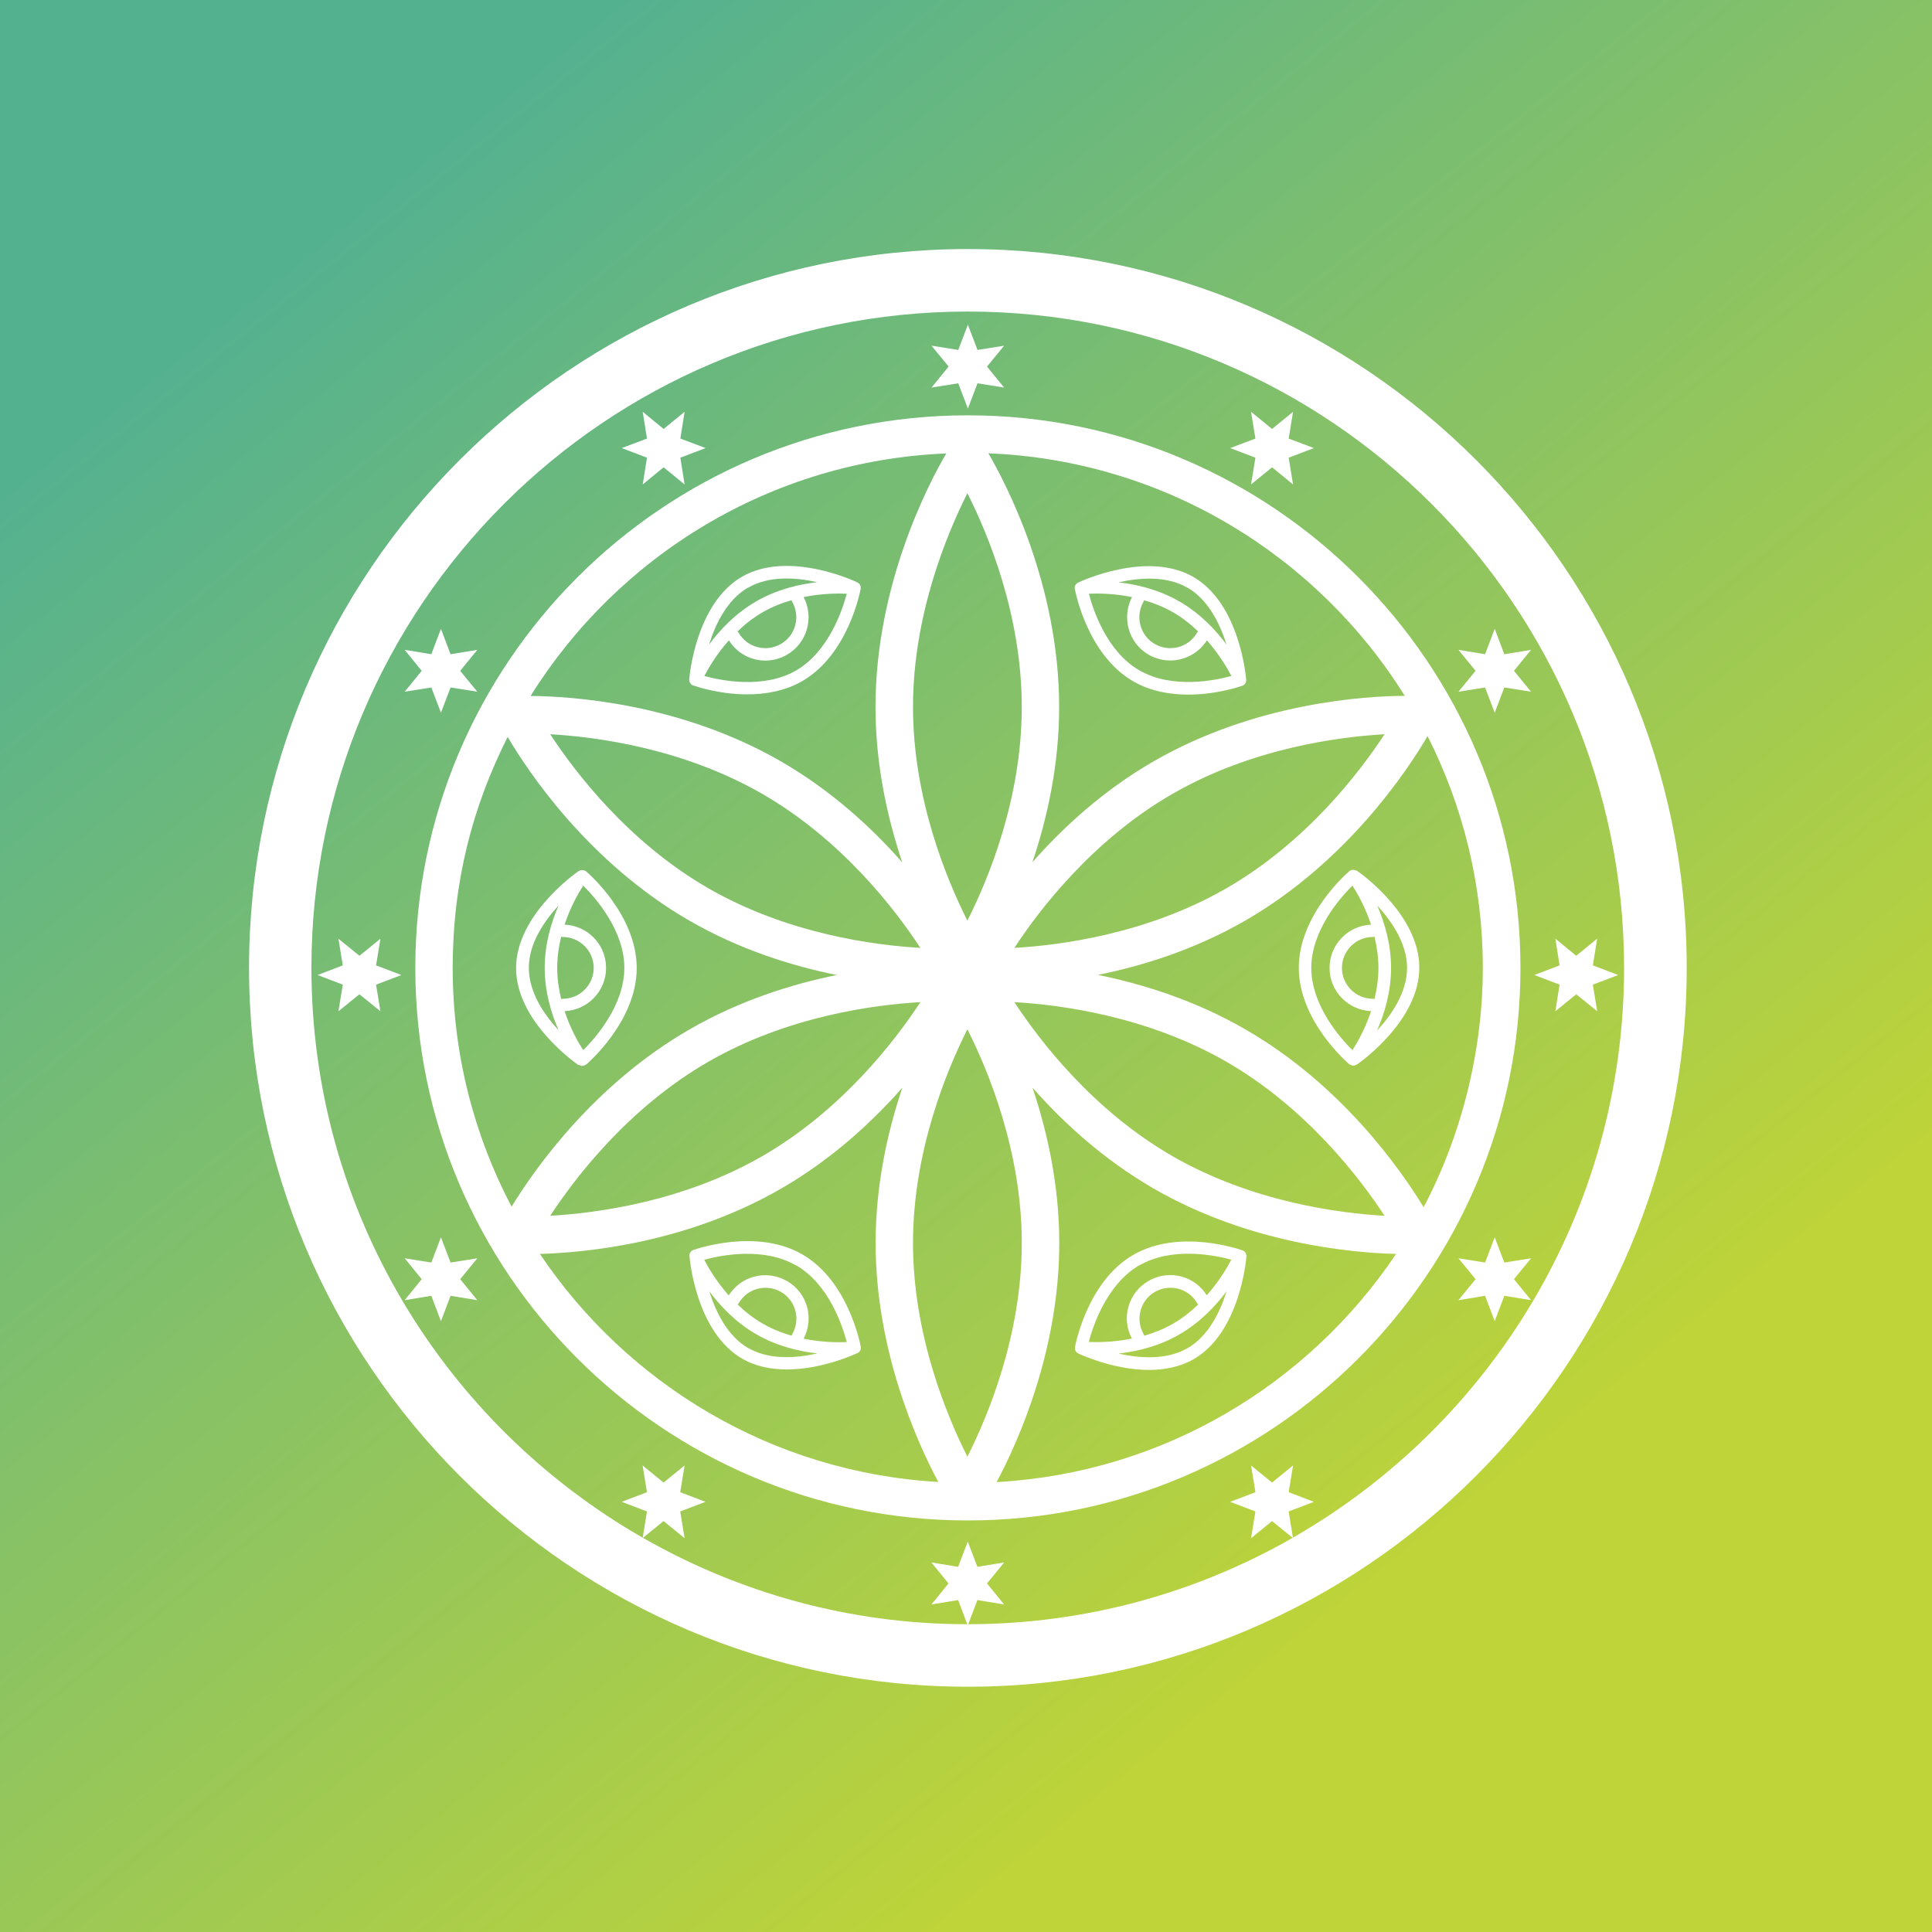 <svg width="512" height="512" viewBox="0 0 512 512" fill="none" xmlns="http://www.w3.org/2000/svg">
<rect width="512" height="512" fill="white"/>
<rect width="512" height="512" fill="url(#paint0_linear_95_6959)"/>
<path d="M256.5 66C151.443 66 66 151.443 66 256.5C66 361.557 151.443 447 256.5 447C361.557 447 447 361.557 447 256.5C447 151.443 361.557 66 256.5 66ZM342.639 407.508L341.513 400.551L348.205 398L341.513 395.449L342.672 388.359L337.106 392.898L331.54 388.359L332.7 395.449L326.008 398L332.7 400.551L331.54 407.641L337.106 403.102L342.573 407.542C317.195 422.053 287.875 430.402 256.599 430.435L259.018 424.041L266.108 425.2L261.569 419.634L266.108 414.068L259.018 415.228L256.467 408.536L253.916 415.228L246.826 414.068L251.365 419.634L246.826 425.2L253.916 424.041L256.334 430.435C225.092 430.435 195.739 422.053 170.394 407.542L175.861 403.102L181.426 407.641L180.267 400.551L186.959 398L180.267 395.449L181.426 388.359L175.861 392.898L170.295 388.359L171.454 395.449L164.762 398L171.454 400.551L170.328 407.508C117.948 377.492 82.532 321.071 82.532 256.5C82.532 160.587 160.554 82.565 256.467 82.565C352.379 82.565 430.402 160.587 430.402 256.5C430.402 321.071 395.018 377.492 342.606 407.508H342.639Z" fill="white"/>
<path d="M256.5 110.064C175.761 110.064 110.063 175.761 110.063 256.5C110.063 337.239 175.761 402.937 256.5 402.937C337.238 402.937 402.936 337.239 402.936 256.5C402.936 175.761 337.238 110.064 256.5 110.064ZM377.293 319.945C371.197 309.94 355.56 287.51 330.049 272.8C316.698 265.081 302.816 260.774 290.955 258.356C302.816 255.97 316.664 251.663 330.049 243.944C357.117 228.306 373.119 203.955 378.32 195.076C387.663 213.563 392.964 234.402 392.964 256.5C392.964 278.598 387.265 300.994 377.26 319.945H377.293ZM256.367 386.04C250.9 375.174 241.955 353.738 241.955 329.42C241.955 305.103 250.9 283.634 256.367 272.767C261.834 283.601 270.779 305.003 270.779 329.42C270.779 353.838 261.834 375.174 256.367 386.04ZM270.779 187.357C270.779 211.708 261.867 233.11 256.367 243.977C250.9 233.11 241.955 211.675 241.955 187.357C241.955 163.039 250.9 141.571 256.367 130.704C261.834 141.538 270.779 162.94 270.779 187.357ZM366.923 322.198C354.798 321.502 331.772 318.52 310.668 306.362C289.597 294.203 275.483 275.749 268.824 265.578C280.95 266.274 303.975 269.255 325.08 281.414C346.15 293.573 360.264 312.027 366.923 322.198ZM268.824 251.199C275.483 241.028 289.597 222.575 310.668 210.416C331.739 198.257 354.764 195.275 366.923 194.579C360.264 204.751 346.15 223.204 325.08 235.363C304.009 247.522 280.983 250.504 268.824 251.199ZM372.324 184.408C362.153 184.442 332.898 186.098 305.698 201.769C292.28 209.521 281.612 219.394 273.595 228.505C277.471 217.009 280.685 202.829 280.685 187.357C280.685 154.856 266.505 127.987 261.933 120.135C308.481 121.991 349.066 147.236 372.29 184.408H372.324ZM250.768 120.169C246.163 128.02 232.016 154.889 232.016 187.39C232.016 202.895 235.263 217.042 239.106 228.538C231.089 219.427 220.421 209.554 207.003 201.802C180.035 186.231 151.012 184.508 140.609 184.442C163.801 147.302 204.286 122.09 250.735 120.169H250.768ZM243.91 251.199C231.784 250.504 208.759 247.522 187.655 235.363C166.584 223.204 152.47 204.751 145.811 194.579C157.97 195.275 180.962 198.257 202.066 210.416C223.137 222.575 237.251 241.028 243.91 251.199ZM134.546 195.308C139.88 204.386 155.849 228.472 182.685 243.977C196.07 251.696 209.918 256.003 221.779 258.389C209.918 260.774 196.037 265.114 182.685 272.834C157.373 287.444 141.769 309.675 135.573 319.779C125.634 300.862 119.969 279.36 119.969 256.533C119.969 233.707 125.237 213.762 134.513 195.342L134.546 195.308ZM243.91 265.578C237.251 275.749 223.137 294.203 202.066 306.362C180.995 318.52 157.97 321.502 145.811 322.198C152.47 312.027 166.584 293.573 187.655 281.414C208.725 269.255 231.751 266.274 243.91 265.578ZM143.028 332.303C154.988 331.971 181.89 329.52 207.036 314.975C220.454 307.223 231.122 297.35 239.139 288.239C235.263 299.735 232.049 313.915 232.049 329.387C232.049 357.747 242.85 381.833 248.648 392.733C204.684 390.215 166.219 366.792 143.061 332.27L143.028 332.303ZM264.12 392.766C269.917 381.866 280.718 357.78 280.718 329.387C280.718 313.882 277.471 299.735 273.628 288.239C281.646 297.35 292.314 307.223 305.731 314.975C331.043 329.586 358.144 332.005 369.971 332.303C346.78 366.891 308.216 390.314 264.153 392.766H264.12Z" fill="white"/>
<path d="M330.281 332.667C330.281 332.667 330.281 332.402 330.215 332.303C330.215 332.237 330.149 332.17 330.116 332.104C330.049 332.005 329.983 331.872 329.917 331.806C329.884 331.74 329.817 331.707 329.784 331.64C329.685 331.541 329.552 331.475 329.42 331.408C329.387 331.408 329.354 331.342 329.287 331.342C329.287 331.342 329.287 331.342 329.254 331.342C329.254 331.342 329.254 331.342 329.221 331.342C328.558 331.11 312.523 325.511 300.364 332.535C288.206 339.558 285.025 356.223 284.893 356.952C284.893 356.952 284.893 356.985 284.893 357.018C284.893 357.018 284.893 357.018 284.893 357.051C284.893 357.085 284.893 357.151 284.893 357.184C284.893 357.35 284.893 357.482 284.893 357.615C284.893 357.681 284.926 357.747 284.959 357.813C284.992 357.946 285.058 358.045 285.124 358.145C285.158 358.211 285.191 358.277 285.257 358.31C285.323 358.41 285.423 358.476 285.522 358.542C285.588 358.575 285.655 358.642 285.721 358.675C285.721 358.675 285.754 358.675 285.787 358.708C286.317 358.94 295.064 363.048 304.506 363.048C308.515 363.048 312.656 362.286 316.333 360.199C328.592 353.109 330.248 333.827 330.314 332.999V332.932C330.314 332.866 330.314 332.8 330.314 332.701L330.281 332.667ZM301.988 335.318C310.635 330.315 321.999 332.667 326.306 333.827C325.245 335.881 323.092 339.559 319.812 343.269C318.255 340.818 315.936 339.062 313.12 338.3C310.138 337.504 307.057 337.902 304.373 339.459C301.723 340.983 299.801 343.468 299.006 346.45C298.244 349.266 298.609 352.181 299.967 354.732C295.13 355.726 290.856 355.726 288.537 355.627C289.663 351.353 293.308 340.321 301.955 335.285L301.988 335.318ZM303.214 353.97C303.214 353.97 303.147 353.705 303.081 353.573C301.988 351.684 301.69 349.464 302.253 347.344C302.816 345.224 304.174 343.468 306.063 342.375C307.951 341.281 310.171 340.983 312.291 341.546C314.412 342.11 316.168 343.468 317.261 345.356C317.327 345.489 317.46 345.588 317.559 345.688C315.638 347.543 313.451 349.299 310.933 350.757C308.415 352.214 305.798 353.241 303.247 353.97H303.214ZM314.677 357.283C309.111 360.497 301.988 359.967 296.389 358.708C301.193 358.178 307.057 356.82 312.556 353.639C318.056 350.458 322.164 346.085 325.047 342.209C323.357 347.675 320.243 354.103 314.677 357.316V357.283Z" fill="white"/>
<path d="M228.107 356.919C228.107 356.919 228.107 356.886 228.107 356.853C227.974 356.157 224.794 339.459 212.635 332.436C200.476 325.412 184.441 331.011 183.778 331.243C183.778 331.243 183.779 331.243 183.745 331.243C183.745 331.243 183.745 331.243 183.712 331.243C183.679 331.243 183.646 331.309 183.58 331.309C183.447 331.376 183.315 331.442 183.215 331.541C183.149 331.607 183.116 331.641 183.083 331.707C183.016 331.806 182.917 331.906 182.884 332.005C182.851 332.071 182.818 332.138 182.785 332.204C182.751 332.336 182.718 332.436 182.718 332.568C182.718 332.635 182.718 332.701 182.718 332.8V332.866C182.785 333.695 184.441 352.977 196.699 360.067C200.377 362.187 204.518 362.916 208.527 362.916C217.936 362.916 226.715 358.808 227.246 358.576C227.246 358.576 227.279 358.576 227.312 358.543C227.378 358.509 227.444 358.443 227.511 358.41C227.61 358.344 227.709 358.244 227.776 358.178C227.809 358.112 227.875 358.079 227.908 358.012C227.974 357.913 228.041 357.781 228.074 357.681C228.074 357.615 228.107 357.549 228.14 357.482C228.14 357.35 228.173 357.184 228.14 357.052C228.14 357.019 228.14 356.952 228.14 356.919C228.14 356.919 228.14 356.919 228.14 356.886L228.107 356.919ZM210.979 335.318C219.659 340.321 223.27 351.353 224.396 355.66C222.077 355.76 217.837 355.76 212.966 354.766C214.292 352.215 214.656 349.299 213.927 346.483C213.132 343.501 211.244 341.017 208.56 339.493C205.91 337.969 202.795 337.538 199.814 338.333C196.997 339.095 194.678 340.851 193.121 343.302C189.841 339.592 187.688 335.914 186.628 333.86C190.935 332.668 202.298 330.349 210.945 335.351L210.979 335.318ZM209.918 353.573C209.918 353.573 209.819 353.838 209.786 353.97C207.235 353.242 204.618 352.215 202.1 350.757C199.582 349.299 197.362 347.543 195.474 345.688C195.573 345.588 195.672 345.489 195.772 345.357C196.865 343.468 198.621 342.11 200.741 341.547C202.862 340.983 205.081 341.282 206.97 342.375C208.858 343.468 210.217 345.224 210.78 347.344C211.343 349.465 211.045 351.651 209.951 353.573H209.918ZM198.323 357.284C192.757 354.07 189.676 347.643 187.953 342.176C190.835 346.052 194.91 350.426 200.443 353.606C205.976 356.787 211.84 358.145 216.611 358.675C211.012 359.934 203.889 360.464 198.323 357.25V357.284Z" fill="white"/>
<path d="M153.363 282.209C153.363 282.209 153.429 282.209 153.462 282.209C153.727 282.374 153.992 282.474 154.29 282.474C154.621 282.474 154.953 282.341 155.218 282.142C155.218 282.142 155.251 282.142 155.284 282.142C155.284 282.142 155.284 282.142 155.317 282.142C155.847 281.678 168.735 270.58 168.735 256.532C168.735 242.485 155.88 231.386 155.317 230.923C155.317 230.923 155.317 230.923 155.284 230.889C155.019 230.691 154.754 230.624 154.456 230.591C154.39 230.591 154.323 230.591 154.257 230.591C153.959 230.591 153.628 230.658 153.363 230.856H153.329C152.667 231.32 136.764 242.419 136.764 256.566C136.764 270.712 152.634 281.811 153.329 282.275L153.363 282.209ZM149.155 248.316C153.661 248.316 157.338 251.994 157.338 256.499C157.338 261.005 153.661 264.683 149.155 264.683C148.989 264.683 148.857 264.716 148.724 264.782C148.095 262.198 147.664 259.415 147.664 256.499C147.664 253.584 148.095 250.801 148.724 248.217C148.857 248.25 148.989 248.316 149.155 248.316ZM165.455 256.499C165.455 266.472 157.736 275.152 154.555 278.299C153.296 276.344 151.176 272.667 149.619 267.962C155.715 267.697 160.618 262.695 160.618 256.499C160.618 250.304 155.715 245.301 149.619 245.036C151.176 240.332 153.296 236.654 154.555 234.699C157.736 237.847 165.455 246.527 165.455 256.499ZM148.029 239.967C146.107 244.374 144.351 250.138 144.351 256.499C144.351 262.86 146.107 268.592 148.029 273.031C144.152 268.824 140.144 262.927 140.144 256.499C140.144 250.072 144.152 244.175 148.029 239.967Z" fill="white"/>
<path d="M182.686 180.333C182.686 180.333 182.686 180.598 182.752 180.698C182.752 180.764 182.818 180.83 182.852 180.896C182.918 180.996 182.984 181.128 183.05 181.195C183.084 181.261 183.15 181.294 183.183 181.36C183.282 181.46 183.415 181.526 183.547 181.592C183.58 181.592 183.614 181.658 183.68 181.658C183.68 181.658 183.68 181.658 183.713 181.658C183.713 181.658 183.713 181.658 183.746 181.658C184.177 181.824 190.439 184.011 198.025 184.011C202.73 184.011 207.965 183.182 212.603 180.499C224.762 173.475 227.942 156.811 228.075 156.082C228.075 156.082 228.075 156.049 228.075 156.015C228.075 156.015 228.075 156.016 228.075 155.982C228.075 155.949 228.075 155.883 228.075 155.85C228.075 155.684 228.075 155.552 228.075 155.419C228.075 155.353 228.042 155.287 228.008 155.22C227.975 155.088 227.909 154.988 227.843 154.889C227.81 154.823 227.743 154.757 227.71 154.723C227.644 154.624 227.545 154.558 227.445 154.491C227.379 154.458 227.313 154.392 227.246 154.359C227.246 154.359 227.213 154.359 227.18 154.326C226.451 153.961 208.892 145.778 196.634 152.835C184.376 159.925 182.719 179.207 182.653 180.035C182.653 180.035 182.653 180.068 182.653 180.101C182.653 180.168 182.653 180.234 182.653 180.333H182.686ZM210.979 177.683C202.332 182.685 190.969 180.333 186.662 179.141C187.722 177.086 189.875 173.409 193.155 169.698C194.712 172.15 197.031 173.906 199.848 174.668C200.841 174.933 201.835 175.065 202.829 175.065C204.817 175.065 206.805 174.535 208.561 173.508C213.895 170.427 215.816 163.669 212.967 158.235C217.804 157.241 222.078 157.241 224.397 157.341C223.271 161.615 219.626 172.647 210.979 177.683ZM209.787 159.064C209.787 159.064 209.853 159.329 209.919 159.461C211.013 161.349 211.311 163.569 210.747 165.69C210.184 167.81 208.826 169.566 206.937 170.659C205.049 171.752 202.829 172.051 200.709 171.487C198.589 170.924 196.833 169.566 195.739 167.677C195.673 167.545 195.541 167.446 195.441 167.346C197.363 165.491 199.549 163.735 202.067 162.277C204.585 160.819 207.202 159.792 209.787 159.064ZM198.324 155.717C203.889 152.504 210.979 153.034 216.578 154.293C211.774 154.823 205.944 156.181 200.411 159.362C194.911 162.542 190.803 166.915 187.921 170.792C189.61 165.325 192.724 158.898 198.29 155.684L198.324 155.717Z" fill="white"/>
<path d="M284.86 156.083C284.86 156.083 284.86 156.116 284.86 156.149C284.992 156.845 288.173 173.542 300.332 180.566C304.97 183.25 310.205 184.078 314.909 184.078C322.496 184.078 328.791 181.891 329.188 181.726C329.188 181.726 329.188 181.726 329.222 181.726C329.222 181.726 329.222 181.726 329.255 181.726C329.288 181.726 329.321 181.659 329.387 181.659C329.52 181.593 329.652 181.527 329.752 181.427C329.818 181.361 329.851 181.328 329.884 181.262C329.95 181.162 330.05 181.063 330.083 180.964C330.116 180.897 330.149 180.831 330.182 180.765C330.215 180.632 330.249 180.533 330.249 180.4C330.249 180.334 330.249 180.268 330.249 180.168C330.249 180.168 330.249 180.135 330.249 180.102C330.182 179.274 328.526 159.992 316.268 152.902C304.009 145.845 286.483 154.029 285.721 154.393C285.721 154.393 285.688 154.393 285.655 154.426C285.589 154.459 285.522 154.526 285.456 154.559C285.357 154.625 285.257 154.724 285.191 154.79C285.125 154.857 285.092 154.923 285.059 154.956C284.992 155.056 284.926 155.155 284.893 155.287C284.893 155.354 284.86 155.42 284.827 155.486C284.827 155.619 284.794 155.784 284.827 155.917C284.827 155.95 284.827 156.016 284.827 156.049C284.827 156.049 284.827 156.049 284.827 156.083H284.86ZM301.988 177.684C293.308 172.681 289.697 161.649 288.57 157.342C290.89 157.242 295.13 157.242 300.001 158.236C297.184 163.669 299.073 170.428 304.407 173.509C306.229 174.536 308.184 175.033 310.138 175.033C313.948 175.033 317.659 173.112 319.846 169.699C323.126 173.41 325.246 177.087 326.339 179.141C322.032 180.334 310.668 182.653 302.021 177.684H301.988ZM303.048 159.462C303.048 159.462 303.148 159.197 303.181 159.064C305.732 159.793 308.349 160.82 310.9 162.278C313.418 163.736 315.605 165.492 317.526 167.347C317.427 167.446 317.328 167.546 317.228 167.678C316.135 169.567 314.379 170.925 312.259 171.488C310.138 172.051 307.919 171.753 306.03 170.66C304.142 169.567 302.783 167.811 302.22 165.69C301.657 163.57 301.955 161.35 303.048 159.462ZM314.677 155.718C320.243 158.932 323.324 165.359 325.047 170.826C322.165 166.949 318.09 162.576 312.557 159.396C307.057 156.215 301.193 154.857 296.422 154.327C302.021 153.068 309.111 152.538 314.677 155.751V155.718Z" fill="white"/>
<path d="M359.602 230.79H359.569C359.304 230.624 359.006 230.558 358.675 230.525C358.608 230.525 358.542 230.525 358.476 230.525C358.178 230.525 357.913 230.624 357.648 230.823C357.648 230.823 357.648 230.823 357.615 230.856C357.051 231.32 344.197 242.419 344.197 256.466C344.197 270.513 357.051 281.612 357.615 282.076C357.615 282.076 357.615 282.076 357.648 282.076C357.648 282.076 357.681 282.076 357.714 282.076C358.012 282.275 358.31 282.407 358.642 282.407C358.94 282.407 359.205 282.308 359.47 282.142C359.47 282.142 359.536 282.142 359.569 282.142C360.232 281.678 376.134 270.58 376.134 256.433C376.134 242.286 360.265 231.188 359.569 230.724L359.602 230.79ZM363.81 264.682C359.304 264.682 355.627 261.005 355.627 256.499C355.627 251.993 359.304 248.316 363.81 248.316C363.976 248.316 364.108 248.283 364.241 248.217C364.87 250.801 365.301 253.584 365.301 256.499C365.301 259.415 364.87 262.198 364.241 264.782C364.108 264.749 363.976 264.682 363.81 264.682ZM347.51 256.499C347.51 246.527 355.229 237.847 358.41 234.699C359.669 236.654 361.789 240.332 363.346 245.036C357.25 245.301 352.347 250.304 352.347 256.499C352.347 262.695 357.25 267.697 363.346 267.962C361.789 272.667 359.669 276.344 358.41 278.299C355.229 275.152 347.51 266.505 347.51 256.499ZM364.97 273.031C366.891 268.625 368.647 262.86 368.647 256.499C368.647 250.138 366.891 244.373 364.97 239.967C368.846 244.175 372.888 250.072 372.888 256.499C372.888 262.926 368.879 268.824 365.003 273.031H364.97Z" fill="white"/>
<path d="M119.405 334.588L116.854 327.896L114.303 334.588L107.247 333.461L111.752 338.994L107.247 344.56L114.303 343.401L116.854 350.126L119.405 343.401L126.495 344.56L121.957 338.994L126.495 333.461L119.405 334.588Z" fill="white"/>
<path d="M99.659 255.838L100.819 248.781L95.253 253.287L89.687 248.781L90.847 255.838L84.154 258.389L90.847 260.94L89.687 267.997L95.253 263.491L100.819 267.997L99.659 260.94L106.385 258.389L99.659 255.838Z" fill="white"/>
<path d="M114.303 182.188L116.854 188.88L119.405 182.188L126.495 183.314L121.957 177.781L126.495 172.215L119.405 173.375L116.854 166.649L114.303 173.375L107.247 172.215L111.752 177.781L107.247 183.314L114.303 182.188Z" fill="white"/>
<path d="M171.455 121.294L170.329 128.384L175.861 123.845L181.427 128.384L180.301 121.294L186.993 118.743L180.301 116.225L181.427 109.135L175.861 113.674L170.329 109.135L171.455 116.225L164.763 118.743L171.455 121.294Z" fill="white"/>
<path d="M246.857 102.708L253.947 101.582L256.498 108.274L259.049 101.582L266.106 102.708L261.567 97.142L266.106 91.609L259.049 92.736L256.498 86.043L253.947 92.736L246.857 91.609L251.396 97.142L246.857 102.708Z" fill="white"/>
<path d="M332.701 121.294L331.542 128.384L337.108 123.845L342.673 128.384L341.514 121.294L348.206 118.743L341.514 116.225L342.673 109.135L337.108 113.674L331.542 109.135L332.701 116.225L326.009 118.743L332.701 121.294Z" fill="white"/>
<path d="M398.663 173.375L396.112 166.649L393.561 173.375L386.504 172.215L391.043 177.781L386.504 183.314L393.561 182.188L396.112 188.88L398.663 182.188L405.753 183.314L401.214 177.781L405.753 172.215L398.663 173.375Z" fill="white"/>
<path d="M428.846 258.388L422.12 255.837L423.28 248.747L417.714 253.286L412.181 248.747L413.308 255.837L406.615 258.388L413.308 260.939L412.181 267.996L417.714 263.49L423.28 267.996L422.12 260.939L428.846 258.388Z" fill="white"/>
<path d="M405.753 333.461L398.663 334.588L396.112 327.896L393.561 334.588L386.504 333.461L391.043 338.994L386.504 344.56L393.561 343.401L396.112 350.126L398.663 343.401L405.753 344.56L401.214 338.994L405.753 333.461Z" fill="white"/>
<defs>
<linearGradient id="paint0_linear_95_6959" x1="189.333" y1="-20.66" x2="475.049" y2="337.025" gradientUnits="userSpaceOnUse">
<stop stop-color="#54B190"/>
<stop offset="1" stop-color="#BFD438"/>
</linearGradient>
</defs>
</svg>
